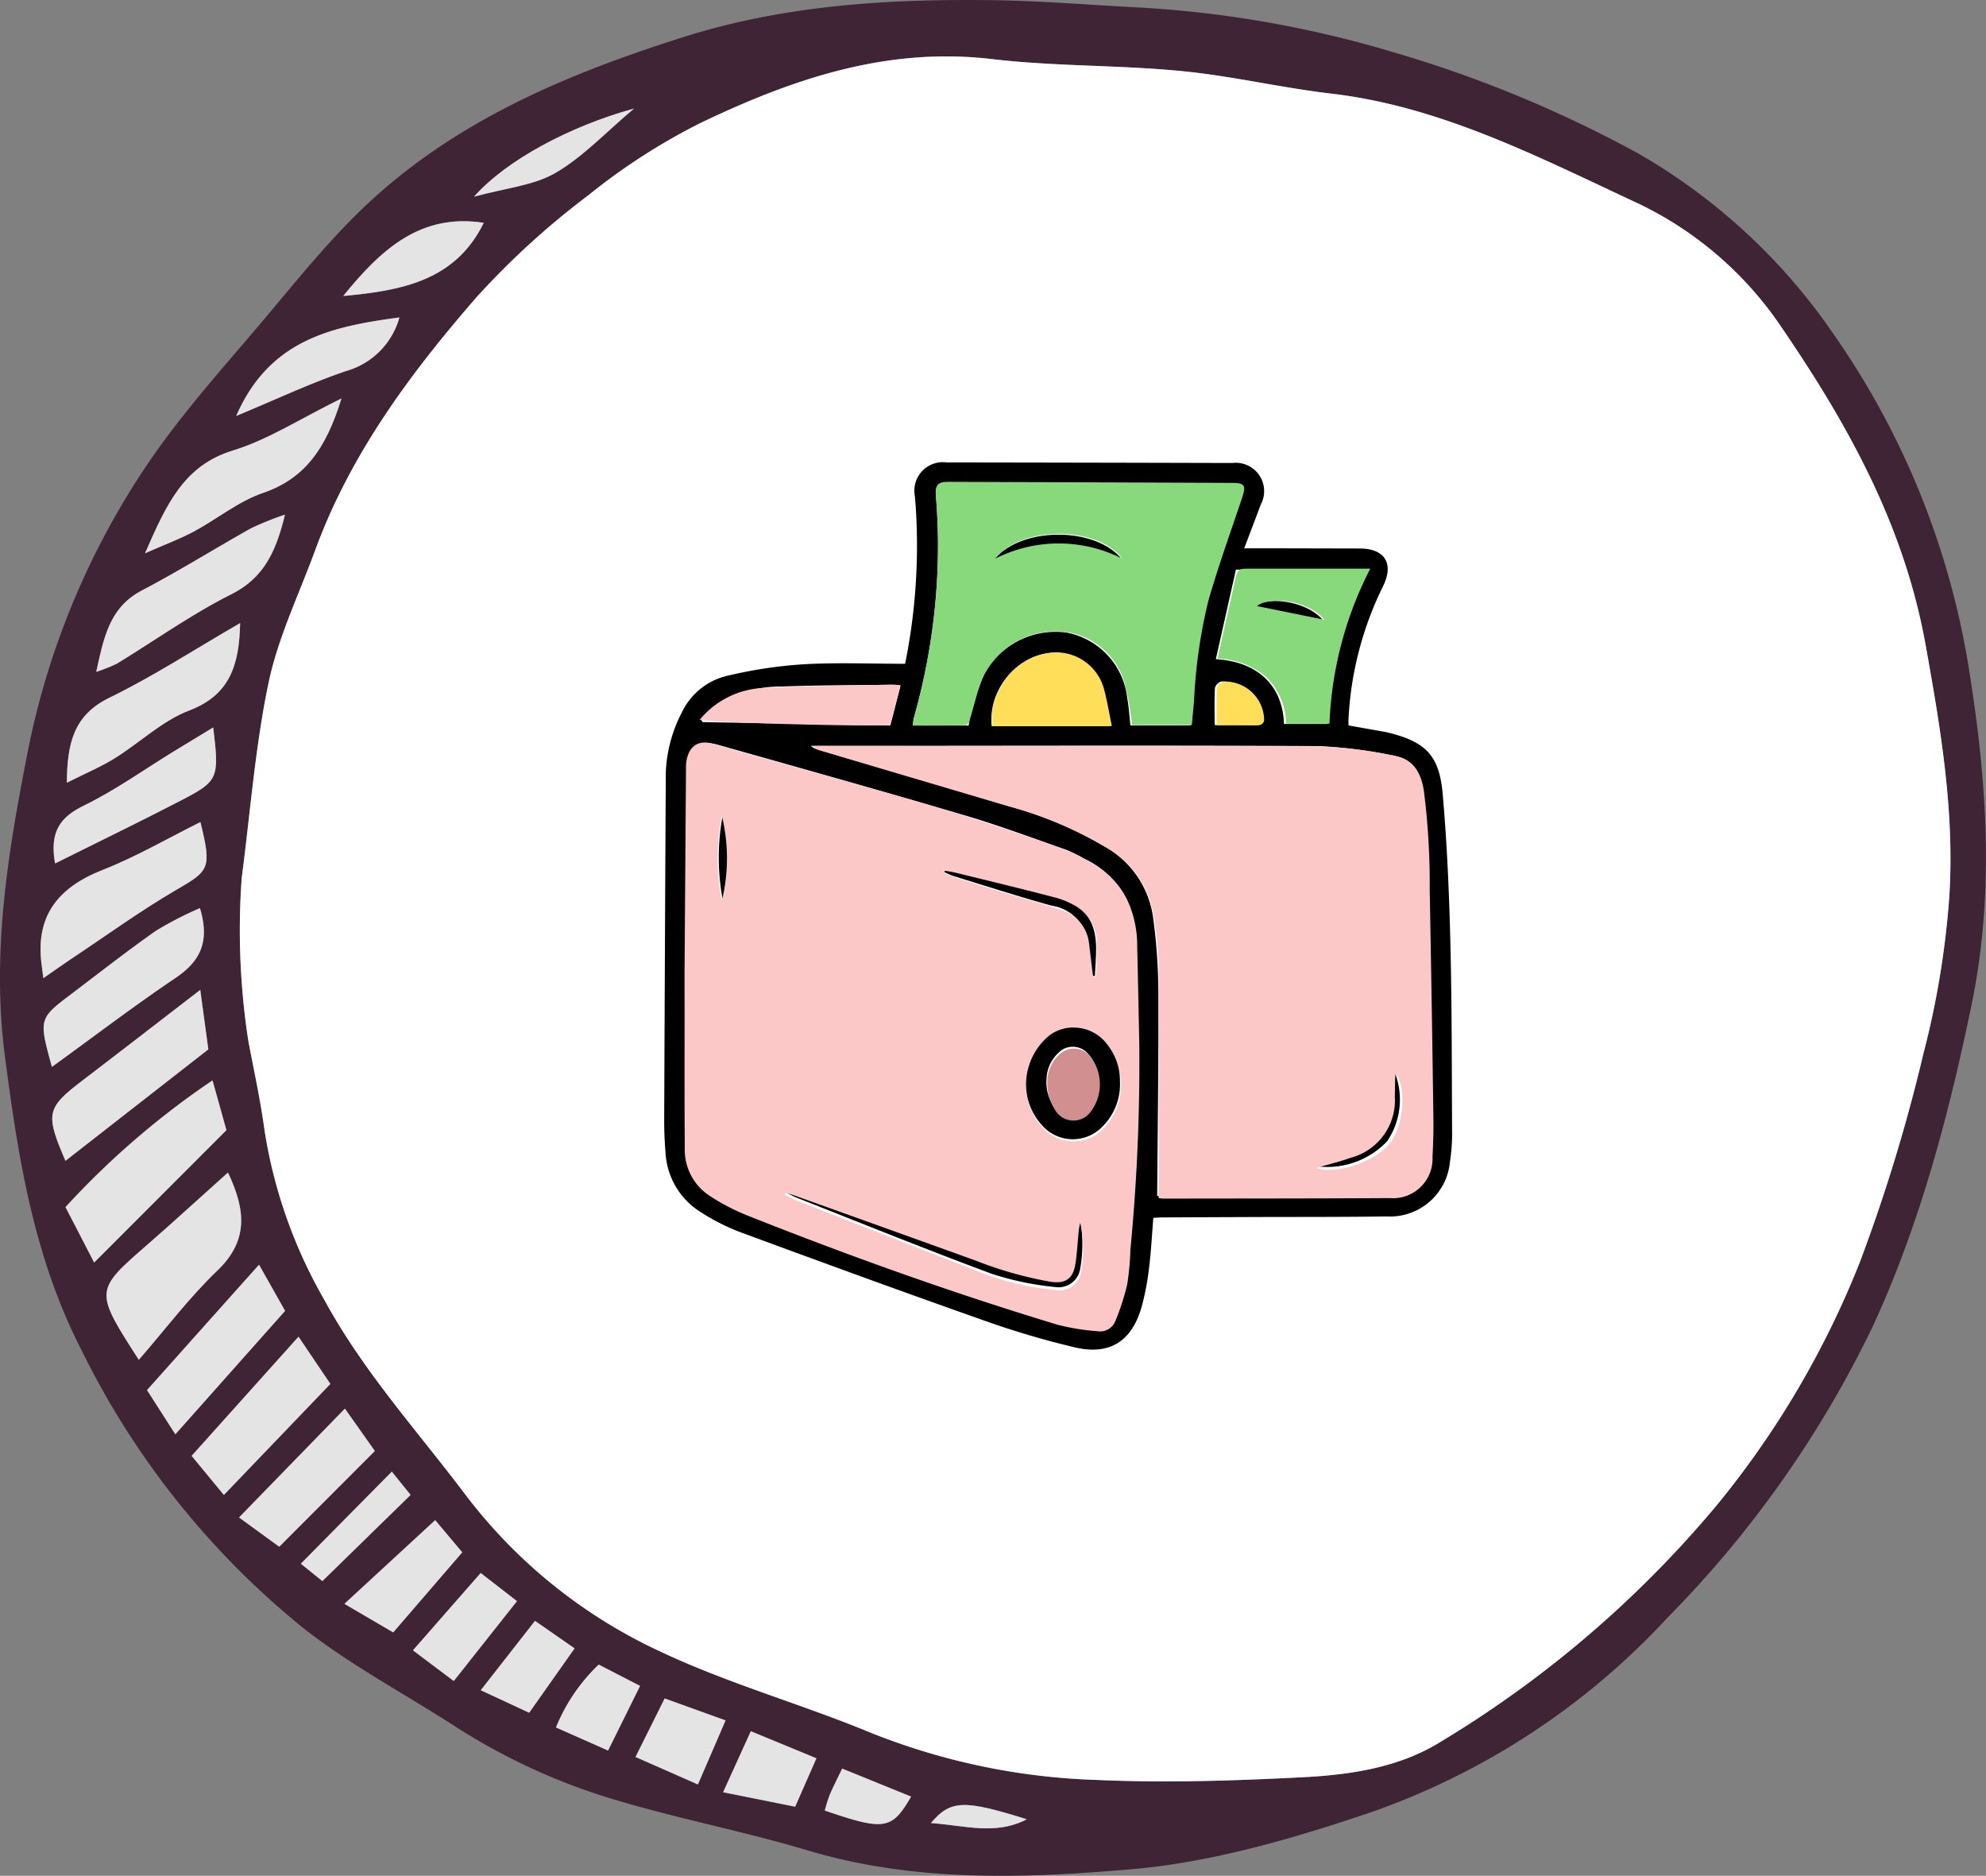 <svg xmlns="http://www.w3.org/2000/svg" xmlns:xlink="http://www.w3.org/1999/xlink" width="152.496" height="144.003" viewBox="0 0 152.496 144.003">
  <rect x="0" y="0" width="152.496" height="144.003" fill="#808080" stroke="none"/>
  <defs>
    <clipPath id="clip-path">
      <rect id="Rectangle_224823" data-name="Rectangle 224823" width="152.496" height="144.003" fill="none"/>
    </clipPath>
    <clipPath id="clip-path-2">
      <rect id="Rectangle_224822" data-name="Rectangle 224822" width="152.495" height="144.003" fill="none"/>
    </clipPath>
    <clipPath id="clip-path-3">
      <rect id="Rectangle_224818" data-name="Rectangle 224818" width="46.53" height="48.721" fill="none"/>
    </clipPath>
    <clipPath id="clip-path-4">
      <rect id="Rectangle_224819" data-name="Rectangle 224819" width="15.812" height="17.418" fill="none"/>
    </clipPath>
    <clipPath id="clip-path-5">
      <rect id="Rectangle_224820" data-name="Rectangle 224820" width="2.578" height="5.926" fill="none"/>
    </clipPath>
    <clipPath id="clip-path-6">
      <rect id="Rectangle_224821" data-name="Rectangle 224821" width="2.208" height="5.576" fill="none"/>
    </clipPath>
    <clipPath id="clip-path-7">
      <rect id="Rectangle_224825" data-name="Rectangle 224825" width="78" height="78" transform="translate(1149 12891)" fill="#fff"/>
    </clipPath>
    <clipPath id="clip-path-8">
      <rect id="Rectangle_224824" data-name="Rectangle 224824" width="60.5" height="68.114" fill="none"/>
    </clipPath>
    <clipPath id="clip-path-9">
      <rect id="Rectangle_225019" data-name="Rectangle 225019" width="57.502" height="65.217" fill="#d8c8c8"/>
    </clipPath>
  </defs>
  <g id="Group_253540" data-name="Group 253540" transform="translate(-726.252 -5045.184)">
    <g id="Group_253238" data-name="Group 253238" transform="translate(726.252 5045.184)">
      <g id="Group_253237" data-name="Group 253237" clip-path="url(#clip-path)">
        <g id="Group_253236" data-name="Group 253236" transform="translate(0 0)">
          <g id="Group_253235" data-name="Group 253235" clip-path="url(#clip-path-2)">
            <path id="Path_530674" data-name="Path 530674" d="M87.085.554a84.413,84.413,0,0,1,19.78,3.417,94.283,94.283,0,0,1,18.946,7.821,45.813,45.813,0,0,1,14.9,13.743,61.83,61.83,0,0,1,10.441,25.61c1.4,8.627,2.033,17.287.237,25.985-1.766,8.537-3.976,16.9-7.621,24.766a83.122,83.122,0,0,1-15.733,22.295,56.3,56.3,0,0,1-22.755,14.93c-5.986,2.026-12.212,3.85-18.465,4.383-8.2.7-16.572,1-24.76-1.442-4.672-1.4-9.469-2.337-14.151-3.7A47.845,47.845,0,0,1,35.13,132.65c-3.935-2.556-8.126-4.753-11.809-7.642A63.308,63.308,0,0,1,6.3,103.729c-3.71-7.185-4.9-14.824-5.92-22.624C-.665,73.161.608,65.462,2.113,57.792a60.258,60.258,0,0,1,8.92-21.722c2.975-4.5,6.7-8.482,10.153-12.641,2-2.394,4-4.805,6.206-6.986C34.441,9.484,43.227,5.781,52.443,2.858,60.25.378,68.3-.1,76.414.017c3.559.053,7.116.352,10.671.538M18.563,67.379a55.56,55.56,0,0,0,.515,12.566c.429,2.274.929,4.54,1.238,6.831a37.634,37.634,0,0,0,4.595,13.018c2.993,5.506,7.157,10.074,10.867,15a39.733,39.733,0,0,0,15.006,12.03c5.2,2.445,10.776,4,16.087,6.2a50.972,50.972,0,0,0,17.4,3.623c5.267.235,10.558.058,15.819-.212,3.657-.189,7.389-.755,10.535-2.72a84.3,84.3,0,0,0,21.1-18.039A70.086,70.086,0,0,0,142.8,96.906a130.7,130.7,0,0,0,4.886-16.014,66.932,66.932,0,0,0,1.988-12.031c.421-6.512-.664-12.929-1.827-19.39-1.645-9.125-5.932-16.832-10.994-24.252a27.614,27.614,0,0,0-11.091-9.609c-7.581-3.526-15.085-7.433-23.538-8.422-3.858-.451-7.675-1.367-11.535-1.735-4.825-.469-9.708-.349-14.519-.916-8.066-.957-15.31,1.526-22.328,4.878a47.715,47.715,0,0,0-8.662,5.572,61.282,61.282,0,0,0-8.607,7.848c-5.05,5.808-9.66,12-12.38,19.417-1.237,3.375-2.838,6.667-3.574,10.161-1.028,4.907-1.4,9.971-2.061,14.967m-7.9,37.011c2.039-2.345,3.86-4.771,6.012-6.831,2.357-2.253,2.26-4.555.832-7.545-2.194,1.965-4.169,3.779-6.188,5.54-4.062,3.536-4.07,3.526-.656,8.836m5.659-21.449A63.474,63.474,0,0,0,5.032,92.668c.679,1.314,1.293,2.5,2.2,4.254C10.8,93.351,14,90.152,17.386,86.76c-.261-.934-.572-2.052-1.067-3.819M3.328,75.092c.923-.636,1.511-1.057,2.113-1.46,2.685-1.781,5.294-3.685,8.065-5.3,2.577-1.5,2.761-1.633,1.885-5.223-2.519,1.253-4.938,2.666-7.514,3.679-3.432,1.348-5.234,3.559-4.657,7.459.016.107.03.22.109.847M16,80.558c-.155-1.122-.344-2.537-.62-4.567-3.383,2.6-6.188,4.781-9.014,6.932-2.8,2.131-2.9,2.556-1.337,6.195,3.56-2.779,7.122-5.56,10.971-8.56m2.44-32.724c-3.526,2.041-6.687,4.1-10.05,5.738C5.693,54.884,5.154,57,5.134,60.087c1.423-.719,2.6-1.21,3.679-1.878,1.927-1.2,3.646-2.878,5.715-3.666,3.087-1.174,3.848-3.435,3.909-6.71m3.444-8.325a23.3,23.3,0,0,0-2.615,1.051c-2.8,1.574-5.537,3.284-8.385,4.776-2.457,1.294-2.9,3.559-3.49,6.241a13.252,13.252,0,0,0,1.566-.62c2.932-1.786,5.748-3.8,8.8-5.332,2.49-1.253,3.427-3.241,4.128-6.116m4.338-8.92c-3.179,1.562-5.636,3.167-8.329,3.993-3.782,1.163-5.1,4.115-6.754,7.892,1.654-.73,2.735-1.122,3.73-1.661,1.8-.964,3.435-2.322,5.328-2.972,3.157-1.082,4.817-3.32,6.025-7.252M15.353,69.718a27.272,27.272,0,0,0-3.366,1.732C9.77,73,7.639,74.674,5.483,76.305c-2.513,1.9-2.508,1.906-1.5,5.6,3.2-2.312,6.279-4.664,9.487-6.825,1.848-1.247,2.681-2.722,1.88-5.361M19.89,97.09c-2.995,3.347-5.748,6.437-8.6,9.625.745,1.163,1.363,2.13,2.176,3.391,2.917-3.282,5.611-6.31,8.425-9.474-.658-1.163-1.278-2.263-2-3.542m3.031,5.526c-2.958,3.3-5.55,6.188-8.208,9.148.842,1.023,1.529,1.857,2.477,3,2.809-2.926,5.463-5.695,8.178-8.523-.826-1.222-1.487-2.2-2.447-3.623M4.228,66.287c3.361-1.676,6.532-3.21,9.663-4.832,2.894-1.5,2.955-1.7,2.48-5.611-1.094.663-2.072,1.26-3.054,1.857-2.288,1.4-4.485,2.978-6.884,4.146-1.812.885-2.639,2.013-2.205,4.44m24.551,45.106c-.888-1.263-1.51-2.14-2.294-3.254l-8.13,8.356c1.146.834,2,1.454,3.087,2.245,2.462-2.465,4.812-4.815,7.338-7.346M18.137,31.932c3.134-1.3,5.756-2.544,8.484-3.463a5.9,5.9,0,0,0,4.049-4.1c-5.177.7-9.966,1.684-12.533,7.561M33.416,116.7c-2.4,2.214-4.554,4.2-6.969,6.427,1.5.877,2.51,1.465,3.746,2.192,1.847-2.14,3.57-4.141,5.3-6.149-.76-.9-1.253-1.488-2.077-2.47m3.495,4.06c-1.768,2.011-3.389,3.868-5.2,5.935,1.054.793,1.959,1.473,3.136,2.355,1.671-2.115,3.171-4.011,4.853-6.131-1.11-.858-1.927-1.49-2.786-2.159M26.355,22.724c4.514-.421,8.616-1.176,10.79-5.618-4.853-.756-7.9,2.052-10.79,5.618M53.589,136.99c.8-1.85,1.419-3.281,2.123-4.917-1.8-.648-3.169-1.141-4.675-1.684-.832,1.666-1.483,2.977-2.238,4.491l4.79,2.11m9.1-2.008L57.651,132.9c-.722,1.6-1.335,2.947-2.126,4.682,1.975.4,3.7.742,5.532,1.11.584-1.332,1.049-2.388,1.633-3.715M41.08,124.43c-1.362,1.74-2.674,3.414-4.166,5.325,1.357.63,2.488,1.154,3.717,1.728,1.25-1.768,2.338-3.315,3.486-4.94-1.084-.753-1.955-1.358-3.037-2.113m4.892,3.356a13.916,13.916,0,0,0-3.281,4.825c1.367.607,2.528,1.12,4,1.773.837-1.691,1.613-3.254,2.459-4.963-1.261-.646-2.2-1.13-3.177-1.635m-21.219-6.409c2.408-2.345,4.539-4.43,6.774-6.616-.314-.395-.84-1.039-1.441-1.786-2.389,2.417-4.641,4.692-6.986,7.066.756.612,1.245,1.008,1.653,1.335M48.687,8.333C43.714,9.706,38.866,12.311,36.4,15.1c2.449-.676,4.577-.855,6.251-1.825,2.112-1.225,3.843-3.095,6.04-4.943M69.959,137.92c-1.888-.766-3.547-1.442-5.292-2.149-.421.873-.715,1.446-.965,2.036a11.278,11.278,0,0,0-.368,1.186c4.562,1.557,5.146,1.493,6.626-1.072m1.521,2.033c2.692.2,4.966.947,7.361-.289-4.789-1.5-5.843-1.511-7.361.289" transform="translate(0 0)" fill="#3e2435" fill-rule="evenodd"/>
            <path id="Path_530675" data-name="Path 530675" d="M11.334,65.682c.656-5,1.033-10.059,2.061-14.968.735-3.493,2.337-6.787,3.574-10.16,2.72-7.422,7.33-13.608,12.38-19.417a61.361,61.361,0,0,1,8.606-7.848,47.608,47.608,0,0,1,8.663-5.572C53.634,4.366,60.878,1.883,68.945,2.84c4.812.567,9.694.447,14.518.916C87.324,4.125,91.139,5.041,95,5.491c8.453.988,15.957,4.9,23.538,8.422a27.623,27.623,0,0,1,11.091,9.609c5.062,7.42,9.349,15.126,10.994,24.25,1.163,6.463,2.246,12.88,1.825,19.392a66.643,66.643,0,0,1-1.988,12.031,130.788,130.788,0,0,1-4.884,16.014,70.075,70.075,0,0,1-11.082,18.767,84.261,84.261,0,0,1-21.1,18.039c-3.148,1.965-6.877,2.531-10.535,2.72-5.261.27-10.553.447-15.819.212a50.972,50.972,0,0,1-17.4-3.623c-5.312-2.2-10.89-3.754-16.087-6.2a39.7,39.7,0,0,1-15.006-12.028c-3.71-4.924-7.874-9.492-10.869-15a37.7,37.7,0,0,1-4.595-13.018c-.308-2.291-.807-4.557-1.238-6.831a55.563,55.563,0,0,1-.513-12.566" transform="translate(7.229 1.697)" fill="#fff" fill-rule="evenodd"/>
            <path id="Path_530676" data-name="Path 530676" d="M7.454,69.112c-3.414-5.31-3.406-5.3.655-8.836,2.021-1.761,3.995-3.575,6.19-5.54,1.427,2.99,1.524,5.292-.834,7.545-2.149,2.061-3.973,4.486-6.011,6.831" transform="translate(3.205 35.278)" fill="#e4e4e4" fill-rule="evenodd"/>
            <path id="Path_530677" data-name="Path 530677" d="M14.346,50.435c.495,1.766.806,2.884,1.067,3.819-3.388,3.393-6.586,6.591-10.156,10.163-.9-1.75-1.518-2.94-2.2-4.254a63.474,63.474,0,0,1,11.286-9.727" transform="translate(1.972 32.506)" fill="#e4e4e4" fill-rule="evenodd"/>
            <path id="Path_530678" data-name="Path 530678" d="M2.107,50.36c-.079-.628-.092-.74-.107-.849-.579-3.9,1.225-6.109,4.657-7.459,2.574-1.013,4.994-2.424,7.512-3.677.877,3.59.694,3.726-1.885,5.223-2.768,1.615-5.379,3.519-8.065,5.3-.6.4-1.189.824-2.113,1.462" transform="translate(1.22 24.733)" fill="#e4e4e4" fill-rule="evenodd"/>
            <path id="Path_530679" data-name="Path 530679" d="M14.424,50.775c-3.848,3-7.41,5.782-10.971,8.556C1.889,55.7,1.988,55.271,4.792,53.14c2.824-2.151,5.629-4.33,9.012-6.93.276,2.028.465,3.444.62,4.565" transform="translate(1.572 29.783)" fill="#e4e4e4" fill-rule="evenodd"/>
            <path id="Path_530680" data-name="Path 530680" d="M16.424,29.087c-.061,3.273-.822,5.534-3.909,6.71-2.069.788-3.787,2.47-5.715,3.666-1.074.668-2.256,1.159-3.679,1.878.02-3.083.559-5.2,3.253-6.517,3.363-1.64,6.522-3.7,10.05-5.736" transform="translate(2.012 18.747)" fill="#e4e4e4" fill-rule="evenodd"/>
            <path id="Path_530681" data-name="Path 530681" d="M18.984,24.025c-.7,2.875-1.638,4.863-4.128,6.116-3.049,1.534-5.864,3.546-8.795,5.332a13.428,13.428,0,0,1-1.567.62c.589-2.682,1.033-4.947,3.49-6.241,2.848-1.492,5.581-3.2,8.385-4.774a23.26,23.26,0,0,1,2.615-1.052" transform="translate(2.896 15.485)" fill="#e4e4e4" fill-rule="evenodd"/>
            <path id="Path_530682" data-name="Path 530682" d="M21.855,18.6c-1.209,3.932-2.868,6.17-6.025,7.252-1.893.65-3.532,2.008-5.328,2.972-1,.539-2.075.931-3.731,1.661,1.658-3.777,2.973-6.729,6.756-7.892,2.692-.826,5.149-2.431,8.329-3.993" transform="translate(4.363 11.989)" fill="#e4e4e4" fill-rule="evenodd"/>
            <path id="Path_530683" data-name="Path 530683" d="M14.039,42.394c.8,2.639-.033,4.115-1.88,5.361-3.208,2.161-6.292,4.513-9.487,6.825-1.011-3.692-1.016-3.7,1.5-5.6,2.156-1.631,4.287-3.305,6.5-4.856a27.272,27.272,0,0,1,3.366-1.732" transform="translate(1.314 27.324)" fill="#e4e4e4" fill-rule="evenodd"/>
            <path id="Path_530684" data-name="Path 530684" d="M15.465,59.039c.724,1.279,1.344,2.38,2,3.542-2.814,3.164-5.507,6.193-8.425,9.476-.811-1.263-1.429-2.228-2.176-3.393,2.852-3.189,5.6-6.279,8.6-9.625" transform="translate(4.425 38.052)" fill="#e4e4e4" fill-rule="evenodd"/>
            <path id="Path_530685" data-name="Path 530685" d="M17.154,62.4c.96,1.421,1.621,2.4,2.447,3.623-2.715,2.829-5.368,5.6-8.177,8.524-.949-1.141-1.636-1.973-2.477-3C11.6,68.587,14.2,65.7,17.154,62.4" transform="translate(5.767 40.217)" fill="#e4e4e4" fill-rule="evenodd"/>
            <path id="Path_530686" data-name="Path 530686" d="M2.616,44.4c-.436-2.429.391-3.555,2.205-4.44,2.4-1.168,4.6-2.748,6.882-4.146.983-.6,1.962-1.194,3.055-1.857.475,3.912.414,4.115-2.48,5.609-3.131,1.623-6.3,3.157-9.663,4.833" transform="translate(1.612 21.887)" fill="#e4e4e4" fill-rule="evenodd"/>
            <path id="Path_530687" data-name="Path 530687" d="M21.586,69.011c-2.526,2.531-4.876,4.883-7.338,7.346-1.084-.791-1.942-1.411-3.087-2.245l8.129-8.356c.786,1.115,1.408,1.992,2.3,3.254" transform="translate(7.193 42.381)" fill="#e4e4e4" fill-rule="evenodd"/>
            <path id="Path_530688" data-name="Path 530688" d="M11.029,22.381C13.6,16.5,18.385,15.517,23.56,14.818a5.9,5.9,0,0,1-4.049,4.1c-2.727.918-5.35,2.163-8.482,3.463" transform="translate(7.108 9.551)" fill="#e4e4e4" fill-rule="evenodd"/>
            <path id="Path_530689" data-name="Path 530689" d="M23.051,70.962c.824.982,1.317,1.564,2.077,2.47-1.73,2.008-3.455,4.008-5.3,6.147-1.238-.725-2.245-1.316-3.746-2.192,2.414-2.227,4.573-4.212,6.969-6.425" transform="translate(10.365 45.736)" fill="#e4e4e4" fill-rule="evenodd"/>
            <path id="Path_530690" data-name="Path 530690" d="M24.484,73.431c.858.669,1.676,1.3,2.784,2.158-1.681,2.121-3.18,4.018-4.853,6.132-1.177-.881-2.08-1.562-3.134-2.355,1.814-2.067,3.435-3.924,5.2-5.935" transform="translate(12.427 47.327)" fill="#e4e4e4" fill-rule="evenodd"/>
            <path id="Path_530691" data-name="Path 530691" d="M16.025,16.068c2.891-3.565,5.937-6.374,10.791-5.618-2.176,4.442-6.277,5.2-10.791,5.618" transform="translate(10.328 6.656)" fill="#e4e4e4" fill-rule="evenodd"/>
            <path id="Path_530692" data-name="Path 530692" d="M34.464,85.889l-4.79-2.11c.755-1.515,1.406-2.825,2.238-4.493l4.675,1.686c-.7,1.636-1.324,3.067-2.123,4.917" transform="translate(19.125 51.101)" fill="#e4e4e4" fill-rule="evenodd"/>
            <path id="Path_530693" data-name="Path 530693" d="M40.929,82.894c-.584,1.329-1.051,2.383-1.633,3.717-1.829-.37-3.557-.71-5.532-1.112.791-1.735,1.4-3.087,2.126-4.682,1.75.722,3.282,1.355,5.039,2.077" transform="translate(21.761 52.088)" fill="#e4e4e4" fill-rule="evenodd"/>
            <path id="Path_530694" data-name="Path 530694" d="M26.612,75.665c1.082.753,1.954,1.358,3.039,2.112-1.15,1.626-2.238,3.174-3.486,4.94-1.23-.574-2.362-1.1-3.717-1.728,1.49-1.911,2.8-3.583,4.164-5.323" transform="translate(14.468 48.767)" fill="#e4e4e4" fill-rule="evenodd"/>
            <path id="Path_530695" data-name="Path 530695" d="M29.241,77.705c.982.507,1.916.99,3.177,1.635-.845,1.709-1.621,3.273-2.459,4.965-1.472-.655-2.633-1.166-4-1.773a13.915,13.915,0,0,1,3.281-4.827" transform="translate(16.731 50.082)" fill="#e4e4e4" fill-rule="evenodd"/>
            <path id="Path_530696" data-name="Path 530696" d="M15.7,77.1c-.408-.327-.9-.725-1.653-1.335,2.345-2.375,4.6-4.649,6.986-7.066.6.747,1.126,1.391,1.441,1.786C20.239,72.67,18.107,74.756,15.7,77.1" transform="translate(9.053 44.278)" fill="#e4e4e4" fill-rule="evenodd"/>
            <path id="Path_530697" data-name="Path 530697" d="M34.422,5.067c-2.2,1.848-3.929,3.718-6.04,4.943-1.672.972-3.8,1.15-6.251,1.825,2.47-2.791,7.32-5.4,12.291-6.769" transform="translate(14.264 3.266)" fill="#e4e4e4" fill-rule="evenodd"/>
            <path id="Path_530698" data-name="Path 530698" d="M45.138,84.709c-1.48,2.567-2.064,2.631-6.626,1.072A11.129,11.129,0,0,1,38.88,84.6c.25-.592.544-1.163.965-2.038,1.745.707,3.4,1.383,5.292,2.149" transform="translate(24.821 53.211)" fill="#e4e4e4" fill-rule="evenodd"/>
            <path id="Path_530699" data-name="Path 530699" d="M43.466,85.646c1.518-1.8,2.572-1.793,7.361-.289-2.394,1.237-4.669.487-7.361.289" transform="translate(28.014 54.307)" fill="#e4e4e4" fill-rule="evenodd"/>
            <g id="Group_253225" data-name="Group 253225" transform="translate(59.177 32.504)" opacity="0.1">
              <g id="Group_253224" data-name="Group 253224">
                <g id="Group_253223" data-name="Group 253223" clip-path="url(#clip-path-3)">
                  <path id="Path_530701" data-name="Path 530701" d="M54.858,67.991a5.224,5.224,0,0,1-5.445-.571A34.473,34.473,0,0,1,37.158,51.565c-1.524-3.929-1.279-8.144-.834-12.275A39.478,39.478,0,0,1,37.492,33.2,16.882,16.882,0,0,1,44.8,23.548c5.626-3.708,12.03-4.194,18.567-3.536,1.367.141,2.73.357,4.075.63,10.392,2.1,15.628,12.184,15.023,20.718-.428,5.993-1.666,11.893-5.516,16.789-2.264,2.884-4.813,5.55-7.264,8.287-1.168,1.3-2.638.995-4.483.733,1.636-8.867,5.616-16.743,8.6-24.9-1.353-.921-2.089-.705-2.6.59a21.311,21.311,0,0,1-1.621,3.409C68.5,48,67.969,48.174,65.368,48.293a58.688,58.688,0,0,0,1.136-5.9c.128-1.322.044-2.865-1.723-3.345a3.17,3.17,0,0,0-3.745,2.3,21.439,21.439,0,0,0-.729,5.333,9.217,9.217,0,0,0,.607,2.485H58.35a3.509,3.509,0,0,1,.176-1.008,6.733,6.733,0,0,0,.548-6.274A3.78,3.78,0,0,0,56.7,39.83a3.5,3.5,0,0,0-2.764,1.446,11.612,11.612,0,0,0-1.284,4.167,13.454,13.454,0,0,0,.163,3.021c-2.807-.391-3.225-2.457-3.555-4.8l-2.922.174c.378,4.614,3.187,8.03,4.532,11.974,1.367,3.99,2.63,8.015,3.991,12.181" transform="translate(-35.985 -19.765)" fill="#fff" fill-rule="evenodd"/>
                </g>
              </g>
            </g>
            <path id="Path_530702" data-name="Path 530702" d="M54.972,59.8c3.879-.183,7.752-.428,11.633-.5a6.239,6.239,0,0,1,3.212.75c2.3,1.4,2.383,3.325.224,4.953a10.9,10.9,0,0,1-3.669,1.755c-6.816,1.811-13.608.995-20.349-.488a4.179,4.179,0,0,1-3.009-5.23,2.841,2.841,0,0,1,3.006-1.827" transform="translate(27.599 38.16)" fill="#fff" fill-rule="evenodd"/>
            <g id="Group_253228" data-name="Group 253228" transform="translate(75.36 63.528)" opacity="0.1">
              <g id="Group_253227" data-name="Group 253227">
                <g id="Group_253226" data-name="Group 253226" clip-path="url(#clip-path-4)">
                  <path id="Path_530703" data-name="Path 530703" d="M61.637,38.677c-1.9,5.726-3.657,11.035-5.557,16.761q-1.828.239-4.641.612c-1.888-5.506-3.74-10.887-5.614-16.343a6.913,6.913,0,0,1,5.267-.087,6.314,6.314,0,0,0,3.029.077c.99-.166,1.9-.844,2.888-.977a39.92,39.92,0,0,1,4.628-.043" transform="translate(-45.825 -38.63)" fill="#fff" fill-rule="evenodd"/>
                </g>
              </g>
            </g>
            <path id="Path_530704" data-name="Path 530704" d="M55.892,56.183q-4.973,0-9.944-.007a5.029,5.029,0,0,1-1.025-.115c-1.189-.252-2.261-.733-2.353-2.12-.1-1.487,1.071-1.957,2.223-2.159,2.444-.431,4.9-.867,7.371-1.057q6.675-.518,13.375-.7a21.5,21.5,0,0,1,4.379.641c1.13.206,1.993.854,1.883,2.07-.122,1.3-.694,2.495-2.215,2.662-2.84.308-5.693.582-8.547.765-1.707.112-3.429.023-5.147.023" transform="translate(27.433 32.238)" fill="#fff" fill-rule="evenodd"/>
            <path id="Path_530705" data-name="Path 530705" d="M71.865,57.23c-.931,2.07-2.694,2.639-4.534,2.8a80.432,80.432,0,0,1-9.2.421c-3.981-.113-7.955-.576-11.936-.852A3.667,3.667,0,0,1,42.415,56.2c1.107-1.271,2.621-.995,4.075-1.025,6.749-.135,13.5-.253,20.244-.5,2.171-.077,4.187-.222,5.131,2.552" transform="translate(27.337 35.221)" fill="#fff" fill-rule="evenodd"/>
            <g id="Group_253231" data-name="Group 253231" transform="translate(77.959 54.336)" opacity="0.1">
              <g id="Group_253230" data-name="Group 253230">
                <g id="Group_253229" data-name="Group 253229" clip-path="url(#clip-path-5)">
                  <path id="Path_530706" data-name="Path 530706" d="M49.21,33.041c.806,2.348,1.4,4.19-.433,5.927-1.908-2.046-1.883-2.608.433-5.927" transform="translate(-47.406 -33.04)" fill="#fff" fill-rule="evenodd"/>
                </g>
              </g>
            </g>
            <g id="Group_253234" data-name="Group 253234" transform="translate(85.429 53.854)" opacity="0.1">
              <g id="Group_253233" data-name="Group 253233">
                <g id="Group_253232" data-name="Group 253232" clip-path="url(#clip-path-6)">
                  <path id="Path_530707" data-name="Path 530707" d="M52.527,38.324c-.761-1.983-1.148-3.917,1.3-5.577a5.2,5.2,0,0,1-1.3,5.577" transform="translate(-51.948 -32.748)" fill="#fff" fill-rule="evenodd"/>
                </g>
              </g>
            </g>
          </g>
        </g>
      </g>
    </g>
    <g id="Mask_Group_219562" data-name="Mask Group 219562" transform="translate(-380.748 -7814.816)" clip-path="url(#clip-path-7)">
      <g id="Group_253251" data-name="Group 253251" transform="translate(1158 12895.5)">
        <g id="Group_253250" data-name="Group 253250" clip-path="url(#clip-path-8)">
          <path id="Path_530711" data-name="Path 530711" d="M18.5,15.458A45.751,45.751,0,0,0,19.314,3.38c-.016-.261-.05-.522-.062-.783A2.189,2.189,0,0,1,21.7,0Q32.664.014,43.626.044a2.176,2.176,0,0,1,2.188,3.179c-.409,1.085-.821,2.169-1.275,3.369.749,0,1.381,0,2.013,0l6.856.016c1.935,0,2.654,1.17,1.778,2.918a25.979,25.979,0,0,0-2.64,10.147c-.01.164,0,.33,0,.517l2.88.512c.047.008.093.02.139.031,2.89.712,3.953,1.736,4.213,4.714.327,3.743.493,7.5.586,11.262.121,4.855.11,9.713.135,14.569a14.382,14.382,0,0,1-.165,2.418,4.622,4.622,0,0,1-4.874,4.187c-3.451.051-6.9.034-10.355.047q-3.428.013-6.856.028c-.211,0-.422.021-.691.035-.106,1.3-.169,2.575-.327,3.84a19.927,19.927,0,0,1-.573,3c-.756,2.644-2.454,3.731-5.135,3.1a65.814,65.814,0,0,1-6.9-2.039C18.308,63.67,12.016,61.368,5.73,59.049a16.317,16.317,0,0,1-2.913-1.49A5.738,5.738,0,0,1,.1,52.936C.032,52.131,0,51.32,0,50.511Q.053,37.153.124,23.8a10.885,10.885,0,0,1,1.245-4.633A5.154,5.154,0,0,1,4.975,16.35a34.474,34.474,0,0,1,5.762-.857c2.561-.143,5.135-.035,7.76-.035M1.773,37.746H1.664q0,7.144,0,14.287A4.805,4.805,0,0,0,4.617,56.75c.711.331,1.409.7,2.137.984,7.764,3.057,15.623,5.845,23.6,8.283a12.435,12.435,0,0,0,2.66.437,1.624,1.624,0,0,0,1.71-1.055,9.408,9.408,0,0,0,.775-2.576c.343-4.173.726-8.351.835-12.534.117-4.518,0-9.045-.119-13.565a6.767,6.767,0,0,0-3.9-6.27,12.394,12.394,0,0,0-1.4-.7c-2.576-.9-5.137-1.864-7.752-2.636-6.335-1.868-12.695-3.654-19.052-5.446-1.554-.438-2.338.187-2.341,1.792q-.015,7.143,0,14.286M37.854,56.305a.765.765,0,0,0,.179.024c5.736-.01,11.472.007,17.207-.049,2.366-.023,3.46-1.092,3.563-3.455.087-1.994.018-4-.012-5.993-.091-5.949-.177-11.9-.312-17.847a38.864,38.864,0,0,0-.394-3.971,2.694,2.694,0,0,0-2.376-2.558,36.457,36.457,0,0,0-5.432-.681c-11.256-.059-22.513-.024-33.769-.02H11.264a1,1,0,0,0,.488.267c4.988,1.478,9.981,2.941,14.963,4.44A28.756,28.756,0,0,1,33.843,29.5a7.4,7.4,0,0,1,3.686,5.343,44.038,44.038,0,0,1,.416,5.822c.024,5.186-.053,10.373-.091,15.645M35.8,20.19h4.606c.209-2.157.341-4.22.623-6.263A46.987,46.987,0,0,1,44.151,3.054c.49-1.235.385-1.376-.972-1.378q-2.821,0-5.642-.011Q29.61,1.632,21.684,1.59c-.611,0-.88.231-.827.853a47.963,47.963,0,0,1-1.7,17.238,3.467,3.467,0,0,0-.058.517H23.38a6.359,6.359,0,0,1,.148-.85,18.834,18.834,0,0,1,1.039-3.088,6.239,6.239,0,0,1,6.351-3.194,5.767,5.767,0,0,1,4.634,4.988c.129.719.171,1.452.248,2.136m6.56-5.087c3.192.188,5.13,2.009,5.232,4.973h3.324A27.757,27.757,0,0,1,54.026,8.228H43.9L42.359,15.1m-17.211,5.14H34.26a25.393,25.393,0,0,0-.619-3.051,3.644,3.644,0,0,0-2.667-2.449c-3-.786-6.162,2.186-5.826,5.5m-7-3.1a2.9,2.9,0,0,0-.432-.074c-2.9.036-5.8.024-8.7.138a9.408,9.408,0,0,0-4.654,1.18,12.643,12.643,0,0,0-1.552,1.324l.142.226,14.413.26.785-3.054M42.266,20.16c1.03,0,2.046-.025,3.06.01.568.019.621-.278.584-.712a3.065,3.065,0,0,0-3.119-2.643.725.725,0,0,0-.5.486c-.051.923-.024,1.85-.024,2.859" transform="translate(0 0)"/>
          <path id="Path_530712" data-name="Path 530712" d="M152.647,230.874a4.579,4.579,0,0,1-1.393,3.468,3.145,3.145,0,0,1-4.435.021,4.91,4.91,0,0,1,0-6.916,3.129,3.129,0,0,1,4.38-.019,4.558,4.558,0,0,1,1.445,3.446m-5.632-.329a3.371,3.371,0,0,0,.923,2.673,1.545,1.545,0,0,0,2.132.042,3.325,3.325,0,0,0,.071-4.619,1.545,1.545,0,0,0-2.237.01,2.834,2.834,0,0,0-.888,1.895" transform="translate(-117.649 -183.309)"/>
          <path id="Path_530713" data-name="Path 530713" d="M48.823,292.626c1.521.52,3.049,1.019,4.56,1.565,4.045,1.461,8.073,2.968,12.129,4.4a20.834,20.834,0,0,0,3.455.84c1.3.219,1.892-.249,2.047-1.543.132-1.106.17-2.223.318-3.334a10.88,10.88,0,0,1,.062,4.163,1.685,1.685,0,0,1-1.92,1.366,22.7,22.7,0,0,1-4.857-1.013c-5.055-1.874-10.054-3.9-15.071-5.878a7.769,7.769,0,0,1-.783-.413l.061-.151" transform="translate(-39.456 -236.78)"/>
          <path id="Path_530714" data-name="Path 530714" d="M123.927,171.941c-.091-.793-.189-1.586-.27-2.379a3.339,3.339,0,0,0-2.847-3.032c-2.542-.7-5.051-1.512-7.572-2.285a5.964,5.964,0,0,1-.69-.309l.056-.177c1.215.275,2.436.533,3.646.831,1.592.392,3.178.811,4.764,1.229,2.345.618,3.282,1.863,3.219,4.279-.016.612-.061,1.223-.094,1.834l-.211.009" transform="translate(-91.069 -132.506)"/>
          <path id="Path_530715" data-name="Path 530715" d="M22.311,140.566a16.618,16.618,0,0,1,0,7.009,17.616,17.616,0,0,1,0-7.009" transform="translate(-17.767 -113.74)"/>
          <path id="Path_530716" data-name="Path 530716" d="M260.991,251.4c1.816-.573,3.7-.766,4.991-2.223,1.309-1.481,1.043-3.357,1.187-5.205a5.713,5.713,0,0,1-.471,5.546,6.346,6.346,0,0,1-5.708,1.882" transform="translate(-211.182 -197.41)"/>
          <path id="Path_530717" data-name="Path 530717" d="M132.512,31.027c2.167-2.675,8.009-2.549,9.911,0a10.744,10.744,0,0,0-9.911,0" transform="translate(-107.223 -23.521)"/>
          <path id="Path_530718" data-name="Path 530718" d="M237.379,56.161c1.278-.867,4.248-.275,5.294,1.09l-5.294-1.09" transform="translate(-192.076 -45.114)"/>
        </g>
      </g>
      <g id="Group_253724" data-name="Group 253724" transform="translate(1159.564 12896.99)">
        <g id="Group_253724-2" data-name="Group 253724" clip-path="url(#clip-path-9)">
          <path id="Path_550309" data-name="Path 550309" d="M34.918,96.591a149.12,149.12,0,0,1-.682,15.677A21.756,21.756,0,0,1,34,114.9a18.048,18.048,0,0,1-.939,2.909,1.255,1.255,0,0,1-1.353.738,17.265,17.265,0,0,1-3.074-.5c-8.042-2.431-15.946-5.262-23.753-8.36a16.3,16.3,0,0,1-3.054-1.6A4.22,4.22,0,0,1,.019,104.43c-.033-3.548-.014-7.1-.016-10.644C0,92.823,0,91.859,0,90.9Q.055,83.1.111,75.31a3.482,3.482,0,0,1,.024-.48c.171-1.162.9-1.706,2-1.386,7.922,2.307,15.938,4.3,23.751,6.975,1.107.379,2.223.735,3.306,1.174,1.959.794,3.776,1.789,4.778,3.8a8.249,8.249,0,0,1,.786,3.54c.062,2.552.11,5.1.163,7.656m-5.062-1.354a3,3,0,0,0-1.878.635,4.88,4.88,0,0,0-.43,7.094,3.184,3.184,0,0,0,4.706-.056,4.953,4.953,0,0,0,.243-6.325,3.229,3.229,0,0,0-2.642-1.348m-22.1,12.678-.064.161c.318.155.627.334.955.462q7.25,2.835,14.5,5.66a21.437,21.437,0,0,0,5.239,1.18,1.7,1.7,0,0,0,2.087-1.547,9.289,9.289,0,0,0-.09-3.6,3.916,3.916,0,0,0-.124.7c-.083.829-.12,1.666-.255,2.487-.186,1.134-.782,1.5-1.91,1.333a29.69,29.69,0,0,1-5.768-1.635Q15.347,110.6,8.357,108.1c-.2-.071-.4-.123-.6-.183M31.4,91.4l.113,0a.628.628,0,0,0,.081-.2c.03-.737.093-1.476.068-2.211a3.382,3.382,0,0,0-1.385-2.924,6.112,6.112,0,0,0-1.781-.8c-2.571-.676-5.157-1.3-7.739-1.93-.252-.062-.512-.092-.767-.136l-.054.157a8.27,8.27,0,0,0,.788.34q1.991.634,3.99,1.244c1.409.429,2.837.8,4.229,1.279a3.012,3.012,0,0,1,2.122,2.614c.093.715.17,1.433.258,2.148.017.142.051.281.077.421M2.858,78.961a17.243,17.243,0,0,0,0,6.564,13.7,13.7,0,0,0,0-6.564" transform="translate(0 -53.342)" fill="#fbc7c7"/>
          <path id="Path_550310" data-name="Path 550310" d="M62.625,109.048c0-.226,0-.431,0-.635.009-5.634.044-11.268.008-16.9a29.321,29.321,0,0,0-.4-4.213,7.4,7.4,0,0,0-3.776-5.25,30.373,30.373,0,0,0-7.522-3.13Q43.772,76.8,36.606,74.674a1.228,1.228,0,0,1-.548-.308c.147-.009.295-.026.442-.026q19.118.013,38.236.023a33.5,33.5,0,0,1,6.057.735c1.307.24,1.967,1.185,2.2,2.693a57.158,57.158,0,0,1,.445,7.587q.166,8.787.284,17.575c.014.978-.018,1.958-.069,2.936a3.03,3.03,0,0,1-3.274,3.156c-5.795.033-11.59.029-17.385.039-.108,0-.216-.02-.367-.035m12.1-2.315c1.687.563,4.81-.6,5.8-2.084.933-1.392,1.124-4.215.284-5.139-.049.574-.031,1.149-.052,1.723a4.559,4.559,0,0,1-3.417,4.723c-.823.3-1.679.5-2.619.777" transform="translate(-26.221 -54.059)" fill="#fbc7c7"/>
          <path id="Path_550311" data-name="Path 550311" d="M85.645,18.672H81.068c-.159-.944-.24-1.89-.485-2.793a5.488,5.488,0,0,0-4.269-4.295,6.154,6.154,0,0,0-6.756,3.531c-.429,1.045-.659,2.172-1,3.256-.04.129-.191.316-.293.318-1.329.022-2.658.014-4.065.014.058-.31.088-.573.157-.826A49.18,49.18,0,0,0,66.151,4.042c-.019-1.01-.1-2.019-.161-3.028C65.941.231,66.145,0,66.936,0Q77.794.038,88.651.081c1.081,0,1.177.169.835,1.19-.875,2.61-1.812,5.2-2.573,7.847a39.851,39.851,0,0,0-1.1,7.656c-.054.622-.113,1.244-.174,1.9M70.558,5.89a10.785,10.785,0,0,1,9.749.011c-1.872-2.515-7.748-2.571-9.749-.011" transform="translate(-46.689 0)" fill="#88d97c"/>
          <path id="Path_550312" data-name="Path 550312" d="M150.022,31.323c.45-2.011.885-3.963,1.326-5.914.223-.987.229-.986,1.235-.986h9.166a28.315,28.315,0,0,0-3.133,11.906h-3.333a5.067,5.067,0,0,0-1.549-3.605,6.066,6.066,0,0,0-3.711-1.4m3.022-4.029,5.183,1.051c-1.058-1.342-3.982-1.929-5.183-1.051" transform="translate(-109.095 -17.76)" fill="#88d97c"/>
          <path id="Path_550313" data-name="Path 550313" d="M95.7,53.627H86.543a4.311,4.311,0,0,1,.48-2.742,5.1,5.1,0,0,1,3.854-2.876,3.809,3.809,0,0,1,4.2,2.688c.261.938.412,1.906.627,2.931" transform="translate(-62.893 -34.879)" fill="#ffde5a"/>
          <path id="Path_550314" data-name="Path 550314" d="M4.291,59.753A6.713,6.713,0,0,1,9.275,57.32c3.189-.153,6.384-.177,9.576-.25.267-.006.534.024.849.04l-.784,3.053c-1.514.155-14.345-.19-14.626-.41" transform="translate(-3.12 -41.5)" fill="#fbc7c7"/>
          <path id="Path_550315" data-name="Path 550315" d="M149.737,59.513c0-1-.033-1.913.026-2.822a.805.805,0,0,1,.552-.533,3,3,0,0,1,3.068,2.86.442.442,0,0,1-.476.492c-1.039.008-2.079,0-3.17,0" transform="translate(-108.881 -40.825)" fill="#ffde5a"/>
          <path id="Path_550316" data-name="Path 550316" d="M102.093,162.031a2.8,2.8,0,0,1,1.128-2.274,1.59,1.59,0,0,1,2.222.382,3.466,3.466,0,0,1-.007,4.157,1.631,1.631,0,0,1-2.735-.109,3.841,3.841,0,0,1-.607-2.155" transform="translate(-74.241 -115.952)" fill="#d18f8f"/>
        </g>
      </g>
    </g>
  </g>
</svg>

